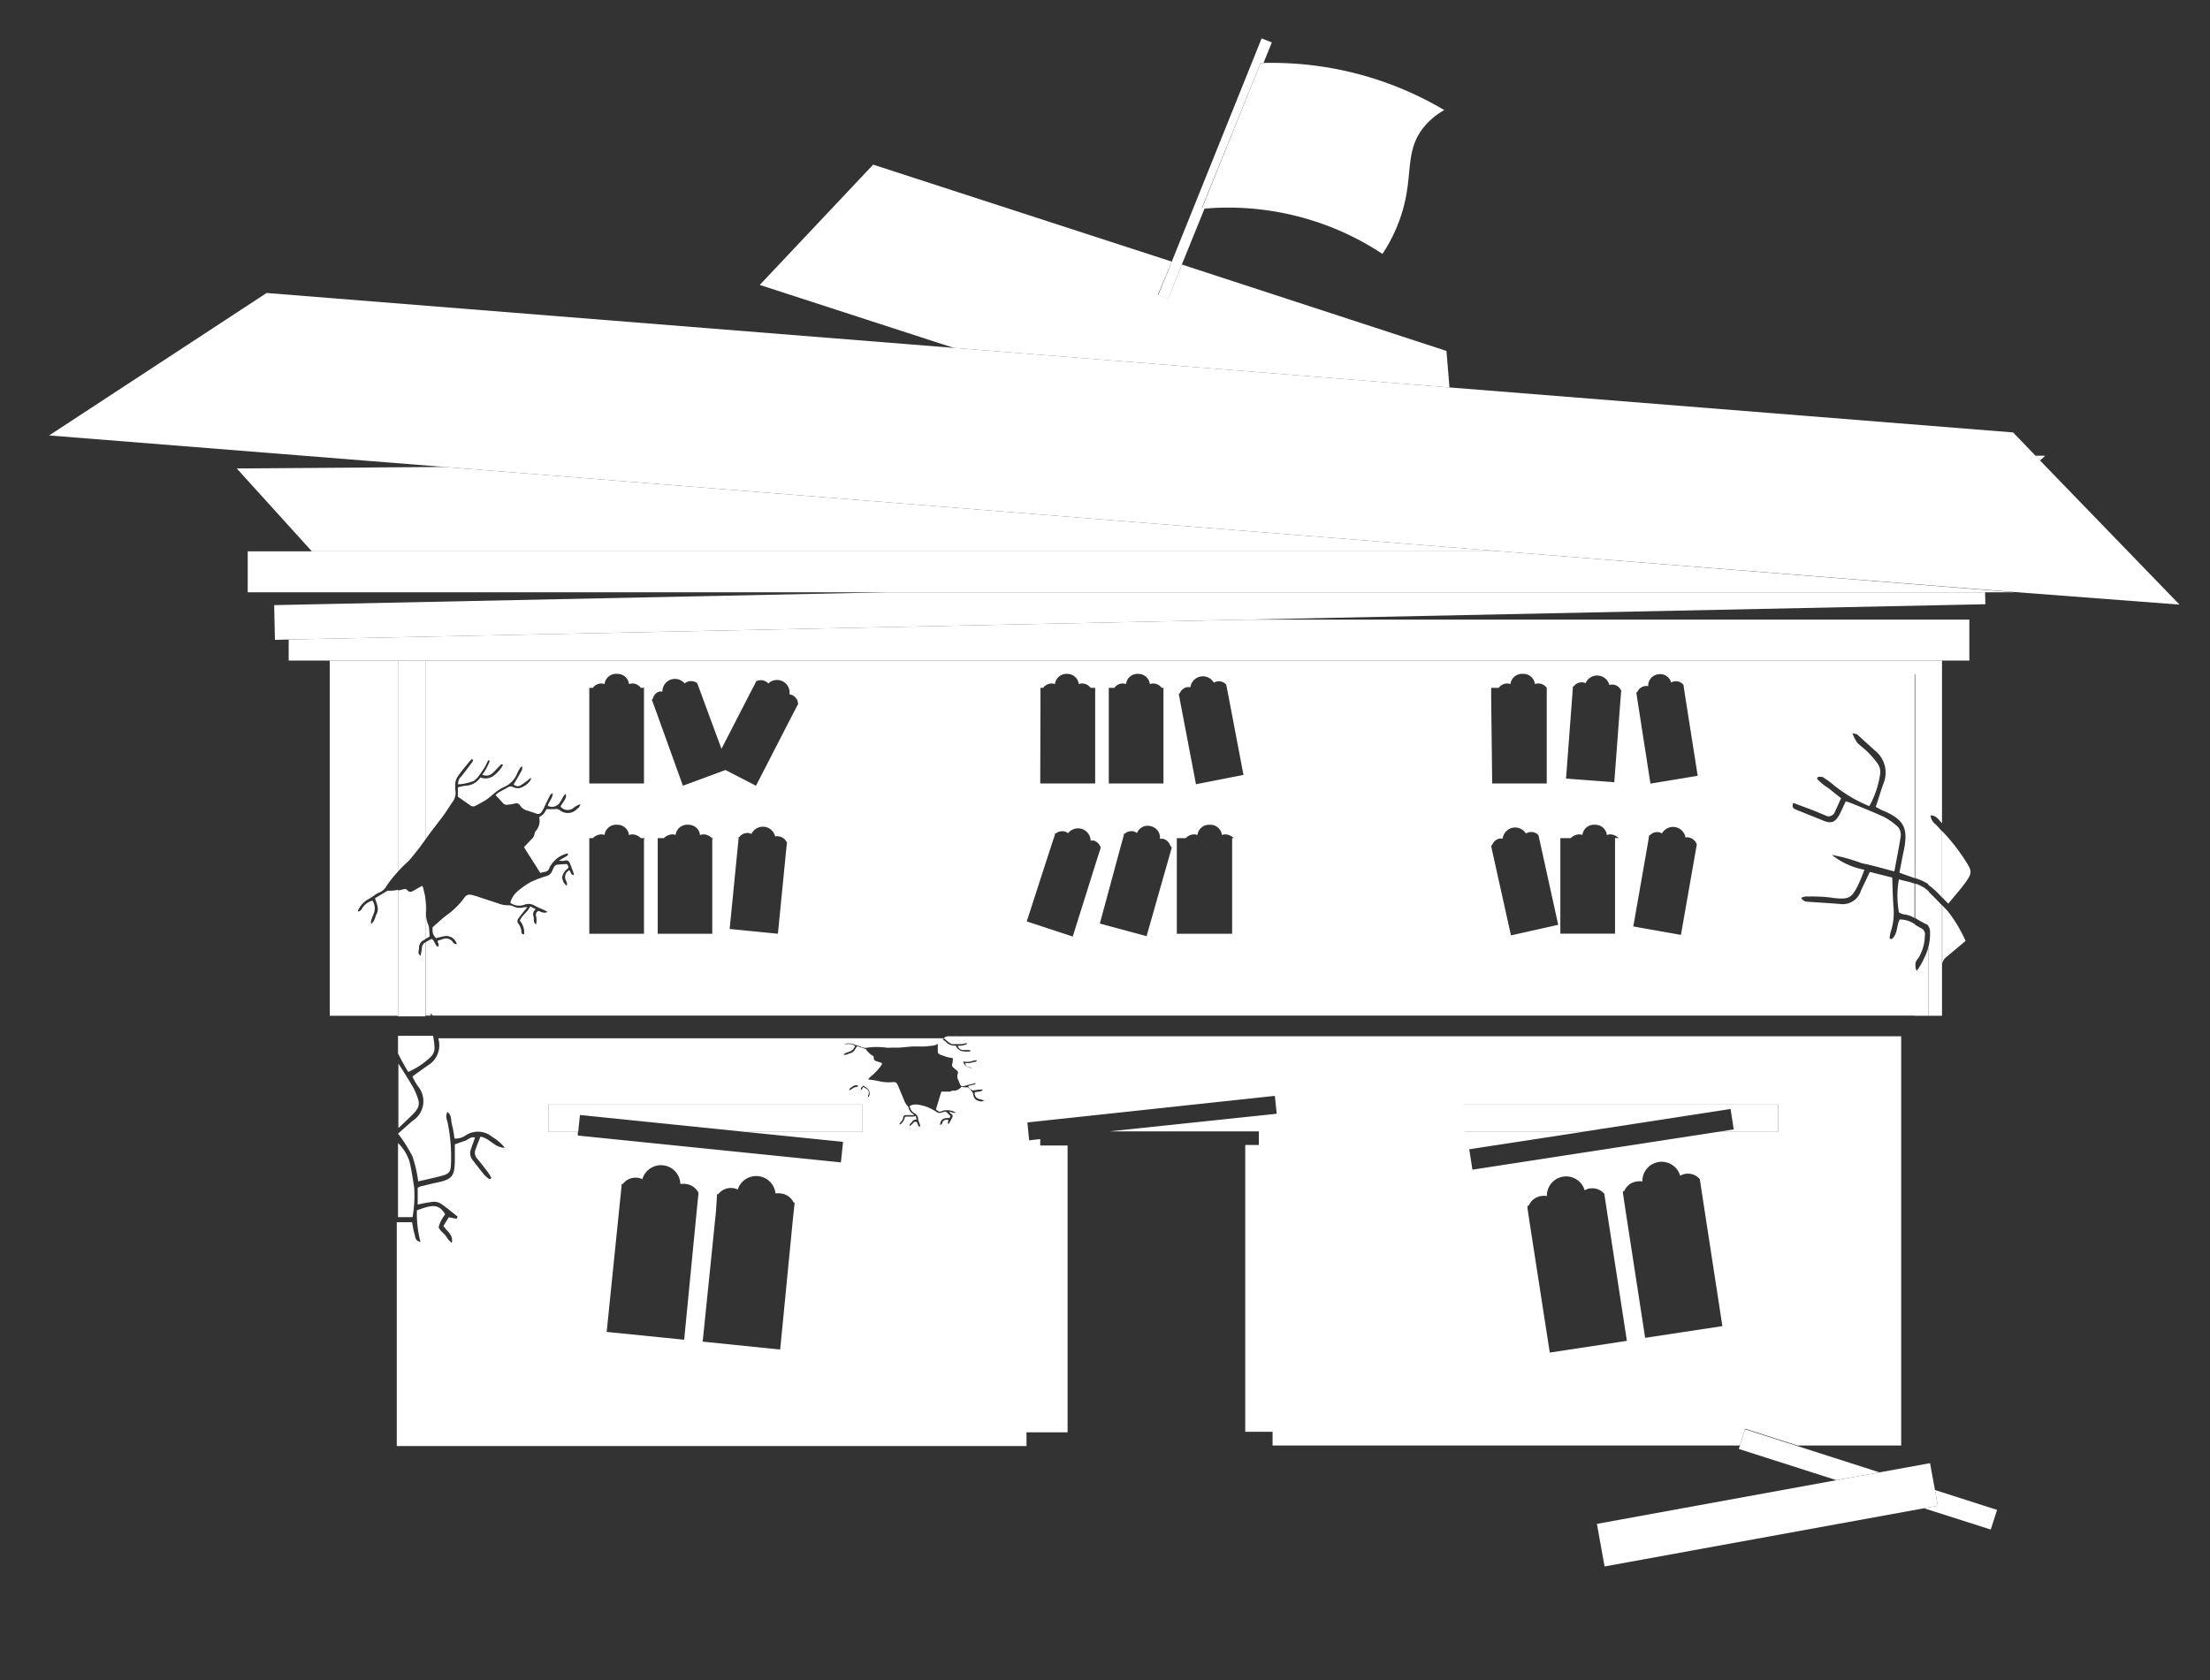<svg id="Layer_1" data-name="Layer 1" xmlns="http://www.w3.org/2000/svg" viewBox="0 0 175.4 133.4"><rect x="0" y="0" width="175.4" height="133.4" fill="#333333" stroke="none"/><defs><style>.cls-1{fill:#fff;}</style></defs><title>0</title><path class="cls-1" d="M154.45,76,156,74.7a11,11,0,0,0-1.38-2.32c-.15-.17-.31-.34-.47-.5v4.64A.83.83,0,0,1,154.45,76Z"/><path class="cls-1" d="M154.63,71.74c.49-.6,1-1.17,1.42-1.76s.46-.83.08-1.42a14.9,14.9,0,0,0-2-2.59v5.26C154.3,71.4,154.46,71.58,154.63,71.74Z"/><path class="cls-1" d="M114.8,27.86,93.8,21l-1.09,2.7-.8-.32L93,20.77,69.3,13.07l-9,9.55,15.4,5,39.34,3.14Z"/><polygon class="cls-1" points="35.26 37.07 18.79 37.19 24.75 43.77 119.13 43.77 35.26 37.07"/><polygon class="cls-1" points="162.32 36.18 161.54 36.18 161.91 36.56 162.32 36.18"/><path class="cls-1" d="M30.76,70.71h0l-1,.6c.13.42.35.81.13,1.25-.13.25-.13.56-.44.8a1.13,1.13,0,0,1,0-.26c.06-.19.13-.36.2-.54a1.11,1.11,0,0,0-.09-1.06,1.35,1.35,0,0,0-.8.58h0c-.08.13-.16.28-.35.28l0-.07a2,2,0,0,1,.76-.87h0a4,4,0,0,0,.49-.3A2,2,0,0,1,30,70.9a1.2,1.2,0,0,0,.68-.57,9.27,9.27,0,0,1,.92-1.15V52.44H26.17v28.2h5.42v-10A2.88,2.88,0,0,1,30.76,70.71Z"/><path class="cls-1" d="M154.13,76.52V71.88c-.35-.38-.71-.75-1.08-1.1v2.75a.88.88,0,0,1,.13.55,4.09,4.09,0,0,1-.13,1.1v5.46h1.08V76.52Z"/><path class="cls-1" d="M34.06,73.81a1.15,1.15,0,0,0-.06-.37,2.18,2.18,0,0,1-.18-1.07h0a4,4,0,0,0-.06-1v3.17l.34-.19C34.09,74.18,34.08,74,34.06,73.81Z"/><path class="cls-1" d="M150.71,69.81a7.43,7.43,0,0,0,0,2.62h0a1.14,1.14,0,0,0,.34.15,2.09,2.09,0,0,1,.9.3V70.15C151.56,70,151.13,69.94,150.71,69.81Z"/><path class="cls-1" d="M150.77,73c-.26.48-.14,1.18-.64,1.56l-.16-.06h0a2.64,2.64,0,0,1,.08-.49,4.89,4.89,0,0,0,.23-2c-.06-.75-.07-1.5-.1-2.34l-1.78-.45c-.23.5-.48,1-.7,1.48a1.52,1.52,0,0,1-1.65,1.07c-.89-.08-1.79-.12-2.68-.19a.56.56,0,0,1-.41-.3,1,1,0,0,1,.38-.11c.73,0,1.46,0,2.17.12,1.3.14,1.48,0,2.06-1.24.13-.29.25-.59.4-1a5.86,5.86,0,0,1-2.58-1.18,14,14,0,0,1,2.4.67c.81.15,1.65.41,2.56.64.18-1,.36-1.86.5-2.76h0a1,1,0,0,0-.06-.51.83.83,0,0,0-.3-.39,4.84,4.84,0,0,0-1-.68c-.89-.41-1.81-.77-2.72-1.14l-.28-.08c-.16.33-.3.66-.47,1-.34.65-.66.79-1.28.54l-2.14-.86c-.19-.08-.43-.14-.28-.56l1.66.62.95.4h0a.41.41,0,0,0,.4,0,.51.51,0,0,0,.3-.31l.49-1.08c-.36-.29-.68-.53-1-.8a4.4,4.4,0,0,1-.91-.74l.06-.14h0a.87.87,0,0,1,.39,0,7,7,0,0,1,.83.6A11.39,11.39,0,0,0,148.36,64h0a7.4,7.4,0,0,0,.86-2.55,1.15,1.15,0,0,0-.16-.77,6.57,6.57,0,0,0-.85-1c-.26-.26-.57-.47-.82-.73a4.17,4.17,0,0,1-.37-.73,1.55,1.55,0,0,1,.38.09l1.39,1.26a2.25,2.25,0,0,1,.7,2.62c-.22.6-.4,1.22-.62,1.87l.43.23c.14.07.28.12.42.18,1.41.67,1.72,1.33,1.39,3-.13.6-.24,1.21-.36,1.81.41.16.82.29,1.21.44V53.53h1.09V70.25a7.09,7.09,0,0,1,1.08,1V66c-.17-.18-.32-.38-.5-.55a1,1,0,0,1-.41-.72c.47,0,.65.37.91.62V52.44H33.76V66.65c.19-.26.38-.53.58-.79s.48-.62.72-.94c.11-.14.21-.29.31-.43.21-.31.4-.62.62-.93a1.23,1.23,0,0,0,.15-.84,2.72,2.72,0,0,1,0-.57,1.16,1.16,0,0,1,.18-.49c.29-.42.63-.82.95-1.22l.18-.19a.15.15,0,0,1,.08.12.13.13,0,0,1-.05.13h0c-.29.39-.58.79-.9,1.17a.75.75,0,0,0-.22.6A4.08,4.08,0,0,0,37.6,62a1.72,1.72,0,0,0,.34-.32h0c.18-.24.34-.47.5-.72a1.71,1.71,0,0,0,.17-.33l.14-.27.08,0c0,.05.05.12,0,.16a6.14,6.14,0,0,1-.31.63,2.8,2.8,0,0,1-.25.35.77.77,0,0,0,.42.07.74.74,0,0,0,.39-.18c.19-.17.36-.37.54-.55s.13-.19.31-.12a2.75,2.75,0,0,1-.72.84h0a1.09,1.09,0,0,1-1.08.16,1.49,1.49,0,0,1-1.24.66,4.33,4.33,0,0,0-.55.13v.74l1,.7a.39.39,0,0,0,.44,0c.28-.15.59-.31.84-.48s.49-.4.74-.59a3,3,0,0,1,.69-.42,1.93,1.93,0,0,0,1-1.07c.07-.13.13-.26.21-.39s.08-.08.18-.17a1.17,1.17,0,0,1,0,.27c-.13.25-.27.49-.41.73s-.17.29-.27.44a.44.44,0,0,0,.57.07c.18-.11.35-.24.52-.36l.24-.21.06,0a.58.58,0,0,1-.08.22,1.58,1.58,0,0,1-.85.58.9.9,0,0,1-.51-.09.36.36,0,0,0-.35,0l-.77.42a2.75,2.75,0,0,0-.26.22h0c.21.23.41.43.59.64a.4.4,0,0,0,.4.12h0c.19,0,.37-.06.56-.09a.33.33,0,0,1,.4.16.93.93,0,0,0,.57.4h0l.67.22a.34.34,0,0,0,.47-.12,2,2,0,0,0,.18-.32c.16-.33.32-.67.49-1a.41.41,0,0,1,.21-.16c0,.39-.3.66-.4,1a.74.74,0,0,0,1-.32c.1-.15.17-.31.27-.46a.8.8,0,0,1,.15-.17c.07.28.07.28-.41,1a.73.73,0,0,0,1,.15c.1-.07.18-.14.28-.2h0a1.66,1.66,0,0,1,.31-.12,2.56,2.56,0,0,1-.11.24l-.16.13a1,1,0,0,1-1.38.09.51.51,0,0,0-.4-.07h-.64c-.07.12-.14.24-.22.35s-.24.2-.37.29a1.21,1.21,0,0,1-.3,1.13.44.44,0,0,0-.06.16.71.71,0,0,1-.27.48c-.2.2-.38.41-.57.6.22.37.44.71.66,1.05l.63,1,.32-.08a.43.43,0,0,0,.41-.34A2.17,2.17,0,0,1,45,67.76s0,0,.08,0c0,.2-.16.24-.28.31l-.44.25a.94.94,0,0,0,.47,0,.31.31,0,0,1,.39.19c.11.27.21.54.31.82a.33.33,0,0,1,0,.14c-.23,0-.22-.27-.35-.38a.6.6,0,0,0-.27.8h0c.06.14.14.27.06.42a.89.89,0,0,1-.35-.7A1.13,1.13,0,0,1,45,69h0c.16-.14.15-.15,0-.4a7,7,0,0,0-.79.05.34.34,0,0,0-.21.14,3.49,3.49,0,0,0-.19.39.65.65,0,0,1-.44.37,8.37,8.37,0,0,0-1.26.48,6.38,6.38,0,0,0-1.09.78,1.82,1.82,0,0,0-.52.86,1.18,1.18,0,0,0,1.13.15.93.93,0,0,1,.81.08h0c.25.15.53.24.79.37a1.38,1.38,0,0,1,.22.13c-.28.14-.48,0-.7-.08a.32.32,0,0,0-.21.38,1.35,1.35,0,0,1,0,.69c-.26-.18-.13-.42-.19-.61a.5.5,0,0,1,.17-.6h0l-.44-.22c-.19.45-.66.69-.82,1.13a1.49,1.49,0,0,1,.34,1.08c-.11,0-.16,0-.2-.11s0-.24-.07-.36a1,1,0,0,0-.17-.35.32.32,0,0,1,0-.45h0a5.34,5.34,0,0,1,.41-.53c.07-.1.17-.2.29-.35l-.26,0a1.14,1.14,0,0,1-.85-.06.74.74,0,0,0-.36-.09,2.08,2.08,0,0,1-.82-.14l-1.82-.6-.3-.08a.51.51,0,0,0-.61.24h0a6.16,6.16,0,0,1-1.41,1.38c-.38.29-.73.63-1.1.95,0,.51,0,.51.26.86l.63-.15a.89.89,0,0,1,.64.1.91.91,0,0,1,.4.52.31.31,0,0,1-.32-.16.67.67,0,0,0-.88-.2l-.31.08h0c-.06.18.18.31,0,.5-.24-.14-.23-.45-.48-.63a3.46,3.46,0,0,0-.5.27v5.82h.42a1.23,1.23,0,0,1,0-.19,2,2,0,0,0,.17.19H152V73.4A2,2,0,0,0,150.77,73ZM118.35,55.47v-.86h.6a.83.83,0,0,1,.67-.35.75.75,0,0,1,.26.05.92.92,0,0,1,1-.81.91.91,0,0,1,.94.81h0a.86.86,0,0,1,.27-.05.83.83,0,0,1,.67.35h0V62.2h-4.33ZM88,55.47v-.86h.44a.81.81,0,0,1,.66-.35.86.86,0,0,1,.27.05.91.91,0,0,1,.94-.81.92.92,0,0,1,.95.81h0a.76.76,0,0,1,.27-.05.85.85,0,0,1,.67.35h.14V62.2H88Zm-5.42,0v-.86h.21a.85.85,0,0,1,.67-.35.86.86,0,0,1,.27.05.91.91,0,0,1,.94-.81.92.92,0,0,1,.95.81h0a.76.76,0,0,1,.27-.05.85.85,0,0,1,.67.35h.36V62.2H82.56ZM51.11,66.66v7.47H46.77V66.54h.28a1,1,0,0,1,.67-.3.75.75,0,0,1,.26.05.92.92,0,0,1,1-.81.91.91,0,0,1,.94.82h0a.67.67,0,0,1,.28-.06,1,1,0,0,1,.66.3h.3Zm0-12V62.2H46.77V54.61h.28a.83.83,0,0,1,.67-.35.75.75,0,0,1,.26.05.92.92,0,0,1,1-.81.91.91,0,0,1,.94.81h0a.87.87,0,0,1,.28-.05.83.83,0,0,1,.66.35h.3Zm5.42,12v7.47H52.2V66.54h.49a1,1,0,0,1,.67-.3.75.75,0,0,1,.26.05.92.92,0,0,1,1-.81.91.91,0,0,1,.94.82.67.67,0,0,1,.28-.06.93.93,0,0,1,.66.3h.08Zm5.93.2-.09.87-.63,6.4-3.83-.38.64-6.47.07-.71v-.12h.06a.81.81,0,0,1,.7-.32.72.72,0,0,1,.26.08,1,1,0,0,1,1.88.19.67.67,0,0,1,.28,0,.79.79,0,0,1,.63.45h0Zm.9-11-.41.78L60,62.38l-2.42-1.25-3.38,1.25L52,56.27l-.25-.67,0-.11.06,0a.76.76,0,0,1,.49-.58.65.65,0,0,1,.27,0,1,1,0,0,1,1.77-.65.72.72,0,0,1,.24-.14.8.8,0,0,1,.76.12h0v0l.3.82,1.62,4.39,2.35-4.57.33-.63L60,54.1l0,0a.78.78,0,0,1,.77,0,.83.83,0,0,1,.21.16,1,1,0,0,1,1.68.87.92.92,0,0,1,.27.08.8.8,0,0,1,.41.65h0ZM85.14,74.35l-3.65-1.2,2-6.18.23-.68,0-.11.06,0a.82.82,0,0,1,.75-.16.92.92,0,0,1,.24.13,1,1,0,0,1,1.79.59.86.86,0,0,1,.28,0,.83.83,0,0,1,.52.57h0l0,0-.27.83ZM93,67.29l-.24.84L91,74.32l-3.71-1L89,67l.19-.68,0-.12.06,0a.82.82,0,0,1,.75-.19,1.08,1.08,0,0,1,.24.12.91.91,0,0,1,1.12-.53.92.92,0,0,1,.7,1h0a.68.68,0,0,1,.28,0,.81.81,0,0,1,.54.54h0Zm4.79-.75v7.59H93.4V66.54h.71a.93.93,0,0,1,.66-.3.86.86,0,0,1,.27.05.91.91,0,0,1,.94-.81.92.92,0,0,1,1,.82h0a.6.6,0,0,1,.27-.06,1,1,0,0,1,.67.3Zm-2.87-4.28-1.22-6.39-.13-.7,0-.12h.06a.81.81,0,0,1,.58-.5h.27a1,1,0,0,1,1.86-.35h0a.67.67,0,0,1,.26-.1.78.78,0,0,1,.72.25h0v0l.17.86,1.2,6.31Zm25,12-1.41-6.35-.15-.69,0-.12h.06a.81.81,0,0,1,.57-.52.82.82,0,0,1,.27,0,1,1,0,0,1,1.85-.4.71.71,0,0,1,.25-.11.78.78,0,0,1,.74.23h0v0l.19.85,1.38,6.27Zm8.26-7.73v7.59h-4.34V66.54h.82a1,1,0,0,1,.67-.3.75.75,0,0,1,.26.05.92.92,0,0,1,1-.81.91.91,0,0,1,.94.82h0a.67.67,0,0,1,.28-.06,1,1,0,0,1,.66.3Zm.49-11.71-.07.87-.48,6.41-3.83-.29.49-6.49.05-.71V54.5h.06a.79.79,0,0,1,.69-.33.77.77,0,0,1,.26.07,1,1,0,0,1,1.89.14h0a.77.77,0,0,1,.91.4h0Zm6,12.21-.15.86-1.11,6.33-3.78-.67,1.12-6.4.12-.71,0-.11h.06a.79.79,0,0,1,.73-.26,1.06,1.06,0,0,1,.25.09,1,1,0,0,1,1.86.33h0a.66.66,0,0,1,.28,0,.8.8,0,0,1,.59.49h0Zm-3.68-4.82-1-6.43-.11-.71,0-.12h.06a.79.79,0,0,1,.61-.48.75.75,0,0,1,.26,0,.91.91,0,0,1,.82-.94.89.89,0,0,1,1,.65h0a1.07,1.07,0,0,1,.27-.09.77.77,0,0,1,.71.28h0v0l.13.87,1,6.35Z"/><path class="cls-1" d="M34.24,83.85a1,1,0,0,0,.25-.62,6.14,6.14,0,0,0-.12-1H31.59v1.41c.25.49.53,1,.81,1.46A6.06,6.06,0,0,0,34.24,83.85Z"/><path class="cls-1" d="M32.87,94.26c-.11-.69-.21-1.37-.37-2.05a3.66,3.66,0,0,0-.91-1.47v5.89l1.15,0A9.6,9.6,0,0,0,32.87,94.26Z"/><path class="cls-1" d="M33,88.17a.72.72,0,0,0,.21-.38.79.79,0,0,0,0-.43,5.18,5.18,0,0,0-.4-1c-.38-.65-.78-1.29-1.19-1.92v5.12c.49-.47,1-.92,1.41-1.38Z"/><path class="cls-1" d="M34.07,84.51c-.45.3-.87.62-1.34.95.07.14.13.27.2.4l.21.34A1.85,1.85,0,0,1,32.72,89L31.59,90a11.6,11.6,0,0,1,1.14,1.79,10.21,10.21,0,0,1,.46,2c.65-.15,1.26-.28,1.86-.44s.73-.33.74-.94A13.3,13.3,0,0,0,35.5,89a.86.86,0,0,1,0-.72c.38.24.27.66.37,1a8.19,8.19,0,0,1,.2,1.11,1.42,1.42,0,0,0,.9-.26,1.76,1.76,0,0,1,2.1.13,3.8,3.8,0,0,1,1,.86c-.83,0-1.2-.77-1.94-.88-.14.36-.29.73-.42,1.1h0a.66.66,0,0,0,0,.34.67.67,0,0,0,.16.3c.3.36.58.72.86,1.09a3.35,3.35,0,0,1,.27.45l-.13.11a2.69,2.69,0,0,1-.41-.33c-.35-.42-.66-.84-1-1.27a.88.88,0,0,1-.07-.83c.09-.29.2-.57.31-.89-.36-.1-.54.18-.8.26s-.51.18-.8.28c0,.35,0,.71,0,1.07,0,1.5-.16,1.72-1.61,2-.32.07-.63.16-1,.24-.11,0-.21.08-.34.13l0,1.34a11.58,11.58,0,0,1,1.15-.21,1,1,0,0,1,.66.12c.48.32.91.69,1.36,1.05l-.07.17-.63-.12-.43.69c.27.42.8.67.67,1.35a4.12,4.12,0,0,1-.3-.3c-.07-.09-.15-.23-.23-.33s-.52-.45-.51-.65a2.66,2.66,0,0,1,.45-.91l.06-.1c-.54-.88-1.1-.72-2.24-.3a8.69,8.69,0,0,0,.28,2.5c-.45-.07-.4-.42-.48-.66s-.12-.56-.19-.9l-1.21,0V114.8H81.47v-1.09h3.26V90.94H82.56v-.51l-.88.1-.14-1.42L101.18,87l.15,1.42-13.28,1.4H99.91v1.08H98.83v22.77H101v1.09h37.09l.42-1.33,4.15,1.33h8.23V82.27H76.28a.16.16,0,0,1-.09,0h0l-.91,0a.45.45,0,0,0-.36.14,2.59,2.59,0,0,0,.61.48,1.43,1.43,0,0,0,.29,0h0l.54,0a1.66,1.66,0,0,0,.21-.06l.19,0,0,0s0,.07-.06.08a3.25,3.25,0,0,1-.42.11l-.26,0a.48.48,0,0,0,.13.23.44.44,0,0,0,.24.11l.48,0c.06,0,.14,0,.18.09a1.73,1.73,0,0,1-.68,0h0a.69.69,0,0,1-.51-.44.93.93,0,0,1-.81-.32,3.39,3.39,0,0,0-.28-.2l-.34.3,0,.72a.25.25,0,0,0,.18.21c.18.07.38.15.56.2s.38.06.57.11a1.73,1.73,0,0,1,.47.15,1.25,1.25,0,0,0,.93.06,2.44,2.44,0,0,1,.26-.06.43.43,0,0,1,.15,0c-.06.06-.08.1-.12.11l-.51.11-.31,0a.28.28,0,0,0,.19.29l.38.09.2,0v0l-.13,0a.94.94,0,0,1-.61-.16.62.62,0,0,1-.17-.28.25.25,0,0,0-.14-.16l-.5-.19a.76.76,0,0,0-.21,0h0c0,.19,0,.36-.06.53a.25.25,0,0,0,.1.23h0l.27.23a.21.21,0,0,1,.09.25.58.58,0,0,0,0,.43h0c.06.13.11.27.17.4a.21.21,0,0,0,.24.17.79.79,0,0,0,.22-.05l.67-.17a.26.26,0,0,1,.15,0c-.18.15-.43.12-.63.22.14.28.27.36.55.32l.33-.05H78c-.1.14-.1.14-.63.21a.45.45,0,0,0,.35.54l.2.05h0l.18.09-.15.05-.13,0c-.39-.08-.53-.21-.59-.61a.36.36,0,0,0-.13-.21l-.26-.3a1.07,1.07,0,0,1-.25,0,1.26,1.26,0,0,1-.28-.05.77.77,0,0,1-.65.32.17.17,0,0,0-.1,0,.45.45,0,0,1-.34.07l-.5,0c-.09.25-.16.49-.23.73l-.21.69.17.12a.26.26,0,0,0,.32,0,1.35,1.35,0,0,1,1.11.14s0,0,0,0-.17,0-.26,0l-.29-.11a.51.51,0,0,0,.19.22.19.19,0,0,1,.06.26c-.08.16-.16.32-.25.47a.17.17,0,0,1-.06.06c-.08-.12,0-.22,0-.32a.34.34,0,0,0-.28,0,.36.36,0,0,0-.2.2h0c0,.08-.07.17-.17.19a.51.51,0,0,1,.18-.44.74.74,0,0,1,.44-.11h0c.13,0,.13,0,.2-.15l-.34-.34a.16.16,0,0,0-.15,0,1.25,1.25,0,0,0-.26.07.43.43,0,0,1-.35-.06,4.63,4.63,0,0,0-.73-.39,4.26,4.26,0,0,0-.8-.2,1.08,1.08,0,0,0-.61.11.73.73,0,0,0,.38.58.55.55,0,0,1,.29.41h0c0,.18.1.35.15.52a1.57,1.57,0,0,1,0,.16c-.18-.08-.18-.24-.24-.36a.2.2,0,0,0-.27,0,.87.87,0,0,1-.32.28c0-.2.14-.23.21-.34a.31.31,0,0,1,.35-.16h0l-.07-.29c-.29.1-.59,0-.86.07a.92.92,0,0,1-.37.6c-.07,0-.07-.07,0-.14s.1-.11.14-.18a.43.43,0,0,0,.09-.22.2.2,0,0,1,.2-.2h0c.13,0,.27,0,.41,0h.28l-.12-.11a.68.68,0,0,1-.32-.42.54.54,0,0,0-.1-.2,1.34,1.34,0,0,1-.27-.44l-.45-1.09a1.3,1.3,0,0,0-.08-.17.32.32,0,0,0-.36-.19h0a3.53,3.53,0,0,1-1.21-.1c-.29-.06-.59-.09-.89-.13-.24.19-.24.19-.29.47l.32.23a.51.51,0,0,1,.21.34.49.49,0,0,1-.08.39.18.18,0,0,1,0-.21.42.42,0,0,0,0-.29.4.4,0,0,0-.22-.2l-.17-.11h0c-.1,0-.07.21-.22.21,0-.17.12-.29.1-.48A2.5,2.5,0,0,0,68,86.3a.51.51,0,0,0-.25.06h0l-.34.21c0-.14,0-.14.24-.3a.44.44,0,0,1,.36-.11h0l.39.15c.08-.09.17-.17.25-.25a.86.86,0,0,0,.14-.18,1.42,1.42,0,0,1,.43-.51h0a4.31,4.31,0,0,0,.76-.84A.83.83,0,0,0,70,84.4l-.34-.12a1.09,1.09,0,0,1-.23-.09h0s-.09-.11-.08-.15,0-.21-.14-.26a1.7,1.7,0,0,1-.5-.5h0l-.68-.23c-.15.22-.24.48-.53.56s-.32.16-.55.12a.43.43,0,0,1,.12-.11,2.19,2.19,0,0,1,.33-.12.72.72,0,0,0,.46-.47.86.86,0,0,0-.6-.14h0c-.09,0-.19,0-.26,0a.1.1,0,0,1,0,0,1.18,1.18,0,0,1,.72,0h0a3.19,3.19,0,0,0,.33.11l.25.08a.76.76,0,0,0,.55.09,5.49,5.49,0,0,1,1.46,0,3.27,3.27,0,0,0,.44,0h0l.64,0,1-.09.72,0,.33,0,.68-.08a.78.78,0,0,0,.45-.27,2,2,0,0,1,.26-.24,1.39,1.39,0,0,1,.19-.06H34.8a.64.64,0,0,1,0,.07A1.85,1.85,0,0,1,34.07,84.51ZM123,107.38l-1.6-10.33-.17-1.14,0-.19h.1a1.26,1.26,0,0,1,1-.77,1.61,1.61,0,0,1,.44,0,1.53,1.53,0,0,1,3-.45h0a1.06,1.06,0,0,1,.42-.15,1.25,1.25,0,0,1,1.15.44h0v.06l.21,1.39,1.57,10.21Zm7.57-1.17-1.59-10.33-.17-1.14,0-.18.1,0a1.23,1.23,0,0,1,1-.76,1.08,1.08,0,0,1,.44,0,1.53,1.53,0,0,1,3-.46h0a1.23,1.23,0,0,1,1.57.29h0v.06l.21,1.38,1.57,10.21ZM116.18,87.69h24.94v2.17h-4.78l-19.48,3-.25-1.62,9-1.38h-9.38Zm-60.74,7-.14,1.4-1,10.27-6.15-.62,1.06-10.4.12-1.15V94h.1a1.25,1.25,0,0,1,1.13-.5,1,1,0,0,1,.42.12A1.54,1.54,0,0,1,54,94h0a1.33,1.33,0,0,1,.45,0,1.28,1.28,0,0,1,1,.72h0Zm7.63.78-.15,1.4-1,10.27-6.15-.63,1.06-10.4L56.9,95l0-.19H57a1.27,1.27,0,0,1,1.13-.49,1,1,0,0,1,.42.12,1.54,1.54,0,0,1,3,.31h0a1.29,1.29,0,0,1,.44,0,1.28,1.28,0,0,1,1,.72h0ZM43.52,87.69H68.46v2.17H59.15l7.76.79-.17,1.63L45.86,90.15l0-.29H43.52Z"/><polygon class="cls-1" points="33.76 52.44 154.13 52.44 156.3 52.44 156.3 49.19 98.98 49.19 22.91 50.77 22.91 52.44 26.17 52.44 31.59 52.44 33.76 52.44"/><polygon class="cls-1" points="157.57 47.97 157.55 47.02 70.54 47.02 21.76 48.04 21.82 50.8 22.91 50.77 98.98 49.19 157.57 47.97"/><polygon class="cls-1" points="159.86 47.02 119.13 43.77 24.75 43.77 19.66 43.77 19.66 47.02 70.54 47.02 157.55 47.02 159.86 47.02"/><polygon class="cls-1" points="137.35 88.04 137.6 89.66 136.34 89.86 141.12 89.86 141.12 87.69 116.18 87.69 116.18 89.86 125.56 89.86 137.35 88.04"/><polygon class="cls-1" points="152.7 119.74 158 121.43 158.5 119.87 153.57 118.29 153.8 119.54 152.7 119.74"/><polygon class="cls-1" points="138.08 114.8 138 115.03 145.75 117.51 149.17 116.89 142.65 114.8 138.5 113.47 138.08 114.8"/><polygon class="cls-1" points="126.74 120.98 127.35 124.36 152.7 119.74 153.8 119.54 153.57 118.29 153.18 116.16 149.17 116.89 145.75 117.51 126.74 120.98"/><polygon class="cls-1" points="46.03 88.52 59.15 89.86 68.46 89.86 68.46 87.69 43.52 87.69 43.52 89.86 45.89 89.86 46.03 88.52"/><path class="cls-1" d="M31.59,69.18c.21-.22.42-.45.65-.65a3.89,3.89,0,0,0,.48-.52h0c.23-.27.44-.54.65-.82l.39-.54V52.44H31.59Z"/><path class="cls-1" d="M33.67,74.86a.66.66,0,0,0-.19.38h0c0,.19-.06.41-.1.63-.19-.14-.19-.14-.12-.61a.67.67,0,0,1,.26-.56h0l.24-.14V71.39c0-.28-.11-.57-.16-.85a.85.85,0,0,0-.09-.22l-.51.29a2.31,2.31,0,0,1-.35.18h0c-.09,0-.24,0-.27-.05-.13-.22-.3-.17-.47-.11a3,3,0,0,1-.32.06v10h2.17V74.82Z"/><path class="cls-1" d="M152.71,76.07a4.83,4.83,0,0,1-.58,1,.8.8,0,0,1,.12-1,3.54,3.54,0,0,0,.52-1.77.56.56,0,0,0-.33-.63c-.16-.08-.32-.18-.48-.27v7.24h1.09V75.18A4,4,0,0,1,152.71,76.07Z"/><path class="cls-1" d="M152,53.53V69.71a4.6,4.6,0,0,1,1,.45l.11.09V53.53Z"/><path class="cls-1" d="M153,70.7a2.46,2.46,0,0,0-1-.55v2.73a10.1,10.1,0,0,0,.91.51.42.42,0,0,1,.18.14V70.78Z"/><path class="cls-1" d="M159.86,47l13.12,1L161.91,36.56l-.36-.38-1.78-1.85-44.7-3.57L75.73,27.62,21.16,23.26,3.9,34.57l31.36,2.5,83.87,6.7Z"/><path class="cls-1" d="M92.71,23.73,93.8,21l1.82-4.49-.23,0L100.05,5h.23l.66-1.63-.81-.32L93,20.77l-1.07,2.64Z"/><path class="cls-1" d="M95.39,16.56l.23,0a22.19,22.19,0,0,1,8.35.89,21.81,21.81,0,0,1,5.75,2.71,12.68,12.68,0,0,0,1.64-3.58c.76-2.74.19-4.46,1.47-6.26a5.57,5.57,0,0,1,1.8-1.58A26.82,26.82,0,0,0,100.28,5h-.23Z"/></svg>